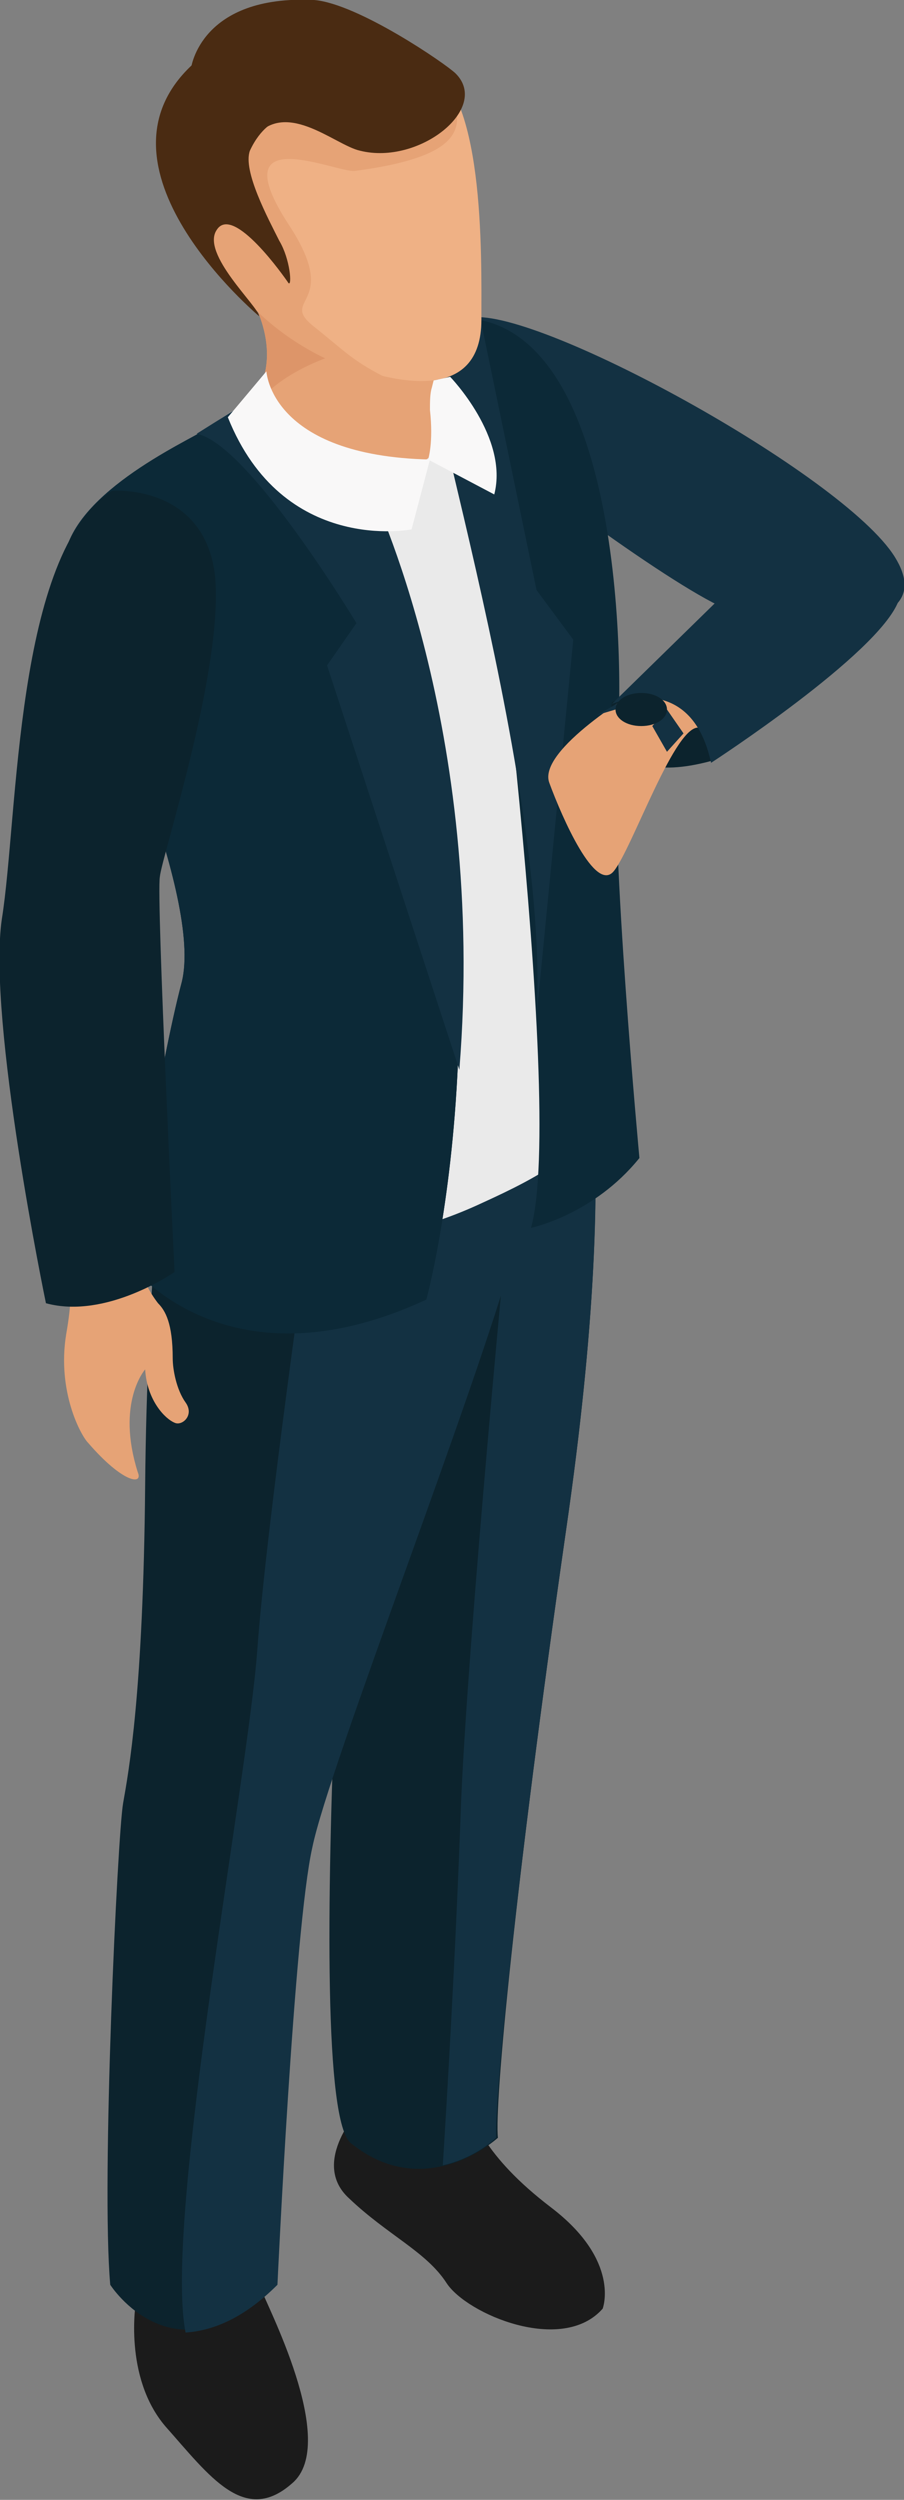 <?xml version="1.0" encoding="utf-8"?>
<!-- Generator: Adobe Illustrator 26.0.0, SVG Export Plug-In . SVG Version: 6.00 Build 0)  -->
<svg version="1.1" id="Layer_1" xmlns="http://www.w3.org/2000/svg" xmlns:xlink="http://www.w3.org/1999/xlink" x="0px" y="0px"
	 viewBox="0 0 49.2 136" style="enable-background:new 0 0 49.2 136;" xml:space="preserve">
<rect x="0" y="0" width="49.2" height="136" fill="#808080" stroke="none"/>
<style type="text/css">
	.st0{fill:#133142;}
	.st1{fill:#1B1B1B;}
	.st2{fill:#0C232D;}
	.st3{fill:#EAEAEA;}
	.st4{fill:#D8D8D8;}
	.st5{fill:#0C2937;}
	.st6{fill:#E6A376;}
	.st7{fill:#DD9569;}
	.st8{fill:#EFB185;}
	.st9{fill:#4A2B12;}
	.st10{fill:#F9F8F8;}
</style>
<g>
	<path class="st0" d="M25.5,17.3c0,0-3.6,2.5-0.7,5.3c2.9,2.8,12.2,9.6,14.9,10.6c2.7,1.1,11.8,1.6,9-2.9
		C45.9,25.8,28.9,16.5,25.5,17.3z"/>
	<g>
		<path class="st1" d="M19.7,114.6c0,0-2.9,3-0.7,5c2.1,2,4.2,2.9,5.3,4.6c1.1,1.7,6.3,3.9,8.5,1.4c0,0,1-2.6-2.8-5.5
			c-3.8-2.9-4.1-4.8-5-6C24.1,112.8,19.7,114.6,19.7,114.6z"/>
		<path class="st2" d="M31.3,54.5c0,0,2.8,6.1-0.5,28.8c-2.8,19.5-3.9,31.2-3.7,33c0,0-3.9,3.6-8,0.3c-2.9-2.3,0.5-47.6,0.5-47.6
			S30.4,61.3,31.3,54.5z"/>
		<path class="st1" d="M7.4,125.2c0,0-0.7,4.1,1.6,6.8c2.4,2.7,4.3,5.4,6.9,3.1c2.6-2.2-1.5-9.9-1.7-10.6
			C14,124,7.4,125.2,7.4,125.2z"/>
		<path class="st2" d="M9,61.5c0,0-1,8-1.1,19.3C7.8,92.1,7,96.4,6.7,98.1c-0.3,1.7-1.2,20.6-0.7,26.2c0,0,3.5,5.5,9,0
			c0,0,0.9-19.4,1.9-23.8c0.9-4.4,6.2-25.9,8.3-33.6c0.9-3.4,1.2-4.7,1.2-4.7S17.5,68.3,9,61.5z"/>
		<path class="st0" d="M15.1,124.3c0,0,0.9-19.4,1.9-23.8c0.9-4.4,8.9-24.8,11-32.5c0.9-3.4,3.2-5.5,3.2-5.5s-8.9,2.9-14.2,2.9
			c-0.2,1.7-2.5,17.5-3,24.4c-0.5,6.9-5.1,31-3.9,37.1C11.5,126.8,13.2,126.2,15.1,124.3z"/>
		<path class="st0" d="M30.8,83.3c1.8-12.4,1.8-19.9,1.4-24.1l-2.6-0.4c-0.4,0.7-0.9,1.3-1.4,2c-0.7,6.8-2.7,28-3.1,37.1
			c-0.3,8.5-0.8,16.7-1,19.9c1.8-0.4,2.9-1.5,2.9-1.5C26.9,114.5,28,102.8,30.8,83.3z"/>
	</g>
	<path class="st3" d="M14.4,21.4c-1.1,0.5-2.3,1.3-4.2,2.6c-2.6,1.6-5.2,4-5.6,4.4C4.1,29,2.3,30.5,6.5,38.8c0,0,6.6,9.2,3.7,18.3
		c-1.6,5.1-1.6,5.1-1.6,5.1s5.5,8.7,17.3,3.4c2.4-1.1,6.7-3,6.7-5.6c0,0-1.7-9.3-0.4-18.6c1.1-8-0.2-21.1-5.5-22.3
		C26.6,19,23.4,17.4,14.4,21.4z"/>
	<path class="st4" d="M4.6,28.4C4.1,29,2.3,30.5,6.5,38.8c0,0,6.6,9.2,3.7,18.3c-1.6,5.1-1.6,5.1-1.6,5.1s2.2,3.4,6.7,4.7
		c3.6-11.2-0.4-28.5-1.3-34.8c-0.6-4.5-3.5-6.3-5.2-7C6.7,26.4,4.9,28,4.6,28.4z"/>
	<path class="st5" d="M10.6,23.7c-2.4,1.3-8.4,4.5-6.9,8.4c1.8,4.7,7.3,16.7,6.2,21.3c-1.2,4.5-2.9,15.3-2.9,15.3s5.2,7.1,16.2,2
		c0,0,5.5-19.9-2.7-43.4l-5.2-6.5C15.4,20.7,11.9,23,10.6,23.7z"/>
	<path class="st5" d="M10.6,23.7c-2.4,1.3-8.4,4.5-6.9,8.4c1.8,4.7,7.3,16.7,6.2,21.3c-1.2,4.5-2.9,15.3-2.9,15.3s5.2,7.1,16.2,2
		c0,0,5.5-19.9-2.7-43.4l-5.2-6.5C15.4,20.7,11.9,23,10.6,23.7z"/>
	<path class="st5" d="M26.2,25.5c0,0,4.6,34.5,2.7,41.3c0,0,3.4-0.7,5.9-3.8c0,0-1.6-17.2-1.2-22.3c0.4-5.1,0.1-23.8-8.9-23.4
		C15.8,17.6,26.2,25.5,26.2,25.5z"/>
	<path class="st2" d="M33.3,38.2c0,0-0.9,4.9,5.4,3.2C38.7,41.4,37.9,36.1,33.3,38.2z"/>
	<path class="st6" d="M4.8,78.5c1.9,2.2,3,2.3,2.7,1.6c-1.2-3.8,0.4-5.6,0.4-5.6C8,76.2,9,77.2,9.5,77.4c0.4,0.2,1.1-0.4,0.6-1.1
		c-0.5-0.7-0.7-1.8-0.7-2.4c0-1.9-0.4-2.6-0.8-3c-1-1.3-1.1-2.5-1.1-2.5c0-0.1,0-0.2,0-0.4l-3.7,0.7c0.1,1.2,0.1,2.2-0.2,3.9
		C3.1,75.7,4.4,78.1,4.8,78.5z"/>
	<path class="st2" d="M6.1,26.7c0,0,5-0.4,5.6,4.6c0.5,5-2.9,15.3-3,16.4c-0.2,1.1,0.8,21.5,0.8,21.5s-3.7,2.6-7,1.7
		c0,0-3.2-15.4-2.4-20.9C1,44.4,0.8,30.1,6.1,26.7z"/>
	<path class="st0" d="M20.2,26.7c0,0,6.3,12.9,4.8,31.5l-7.2-22l1.6-2.3c0,0-5.9-9.8-8.7-10.3l5.1-3.2
		C15.7,20.5,19.5,25.1,20.2,26.7z"/>
	<path class="st0" d="M29.2,55.3l2-20.5l-2-2.7l-3-14.5c0,0-2-1-3.2-0.9C21.7,16.7,30,42.1,29.2,55.3z"/>
	<path class="st6" d="M12.1,13.9c0,0,3.8,4,1.9,7.5c-1,1.9,2.8,5.5,8.1,4.2c0,0,2.3-1,1.9-1.8c-0.9-1.9-0.3-3.1,0.3-4.8
		C24.9,17.4,12.1,13.9,12.1,13.9z"/>
	<path class="st7" d="M14,21.4c-0.1,0.2-0.2,0.5-0.2,0.8c1.7-2.4,5.5-3.2,5.5-3.2l-6-4.7c-0.2-0.1-0.4-0.1-0.6-0.2l-0.1,0.5
		C13.7,15.9,15.4,18.8,14,21.4z"/>
	<path class="st8" d="M10.5,11.5c0,0,2.3,5.8,7,7.8c4.1,1.8,8.7,2.6,8.7-1.9c0-3.6,0.2-12.8-3.2-14c-4.4-1.6-6.3-4.2-10.6-1.7
		C12.4,1.7,7.6,5,10.5,11.5z"/>
	<path class="st6" d="M10.5,11.5c0,0,1.4,5.1,7,7.9c1.2,0.6,2.7,1,3.8,1.3c-2.2-1.1-2.4-1.5-4.3-3c-1.8-1.5,1.6-1.1-1.3-5.5
		c-3.7-5.7,2.6-2.8,3.6-2.9c6.9-0.9,5.5-2.9,5.4-4.3c-0.2-0.6-0.5,0.1-0.8-0.4l-0.7-0.9c-0.1-0.1-0.2-0.2-0.2-0.2
		c-0.8-0.7-1.5-1.2-2.2-1.7c-2.4,0.5-9.3,1.8-9.4,1.9c-0.1,0-1,1.9-1.8,3.6C9.5,8.4,9.8,9.9,10.5,11.5z"/>
	<path class="st9" d="M14.1,17.2c0-0.5-3.2-3.4-2.3-4.7c0.9-1.4,3.7,2.6,3.9,2.9c0.2,0.2,0.1-1.3-0.5-2.3c-0.6-1.2-2-3.8-1.6-4.9
		C14.2,6.9,15,6.6,15,6.6l0,0c-1.4-2.2-3-3-4.4-3.2C4.3,9,14.1,17.2,14.1,17.2z"/>
	<path class="st9" d="M19.6,8.2c-1.4-0.3-4.2-3-5.9-0.5c-0.4,0.7-2.1-4.1-3.3-4c0,0,0.5-4,6.7-3.7c2.4,0.2,7.2,3.5,7.7,4
		C26.7,5.9,22.8,9,19.6,8.2z"/>
	<path class="st10" d="M14.5,20.2c0,0,0.2,4.6,8.9,4.8l-1,3.8c0,0-7,1.4-10-6.1L14.5,20.2z"/>
	<path class="st10" d="M23.3,25c0,0,0.3-0.9,0.1-2.7c0-0.4,0-0.9,0.1-1.2l0.1-0.4l0.9-0.2c0,0,3.2,3.3,2.4,6.4L23.3,25z"/>
	<path class="st6" d="M34.8,37.5c0,0-5.6,3.3-4.9,5.1c0.7,1.9,2.5,6,3.5,4.8c1-1.2,3.4-8.2,4.7-7.8C38.1,39.6,37.9,37.5,34.8,37.5z"
		/>
	<path class="st0" d="M42.3,29.5l-9,8.8c0,0,4.3-1.9,5.4,3.2c0,0,9.1-5.9,10.2-8.8L42.3,29.5z"/>
	<polygon class="st0" points="36.3,38.6 37.2,39.9 36.3,40.9 35.5,39.5 	"/>
	<polygon class="st0" points="33.5,38.6 32.5,38.9 33.9,38.1 34.4,38.1 	"/>
	<path class="st2" d="M36.3,38.6c0,0.5-0.6,0.9-1.4,0.9c-0.8,0-1.4-0.4-1.4-0.9c0-0.5,0.6-0.9,1.4-0.9
		C35.7,37.7,36.3,38.1,36.3,38.6z"/>
</g>
</svg>
